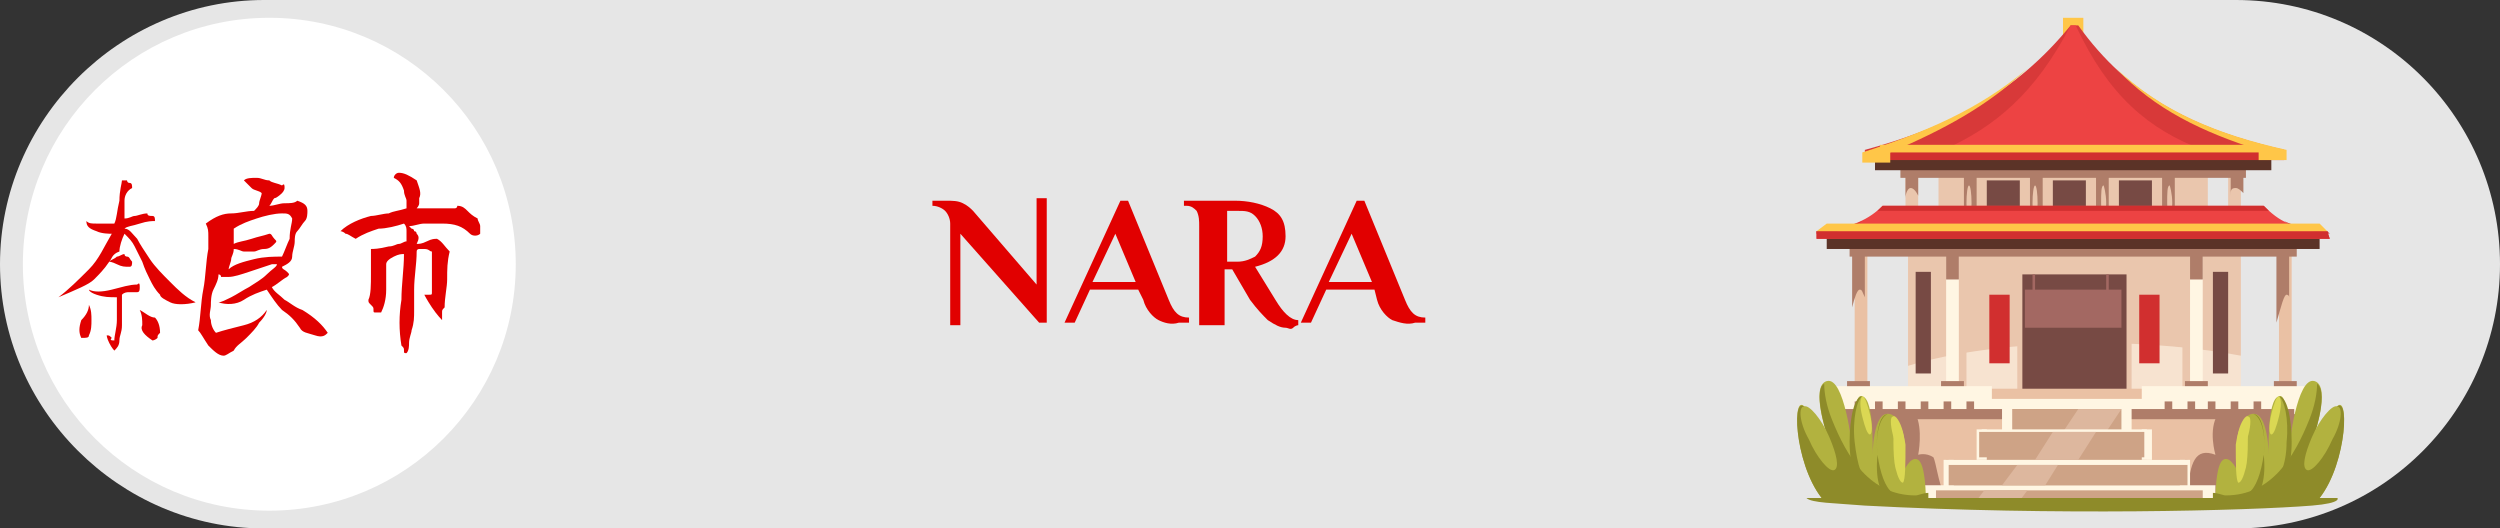 <?xml version="1.0" encoding="UTF-8"?>
<!-- Generator: Adobe Illustrator 28.0.0, SVG Export Plug-In . SVG Version: 6.00 Build 0)  -->
<svg xmlns="http://www.w3.org/2000/svg" xmlns:xlink="http://www.w3.org/1999/xlink" version="1.1" id="Layer_1" x="0px" y="0px" viewBox="0 0 98.4 20.8" style="enable-background:new 0 0 98.4 20.8;" xml:space="preserve">
<rect x="0" y="0" width="98.4" height="20.8" fill="#333333" stroke="none"/>
<style type="text/css">
	.st0{fill:#E6E6E6;}
	.st1{fill:#FFFFFF;}
	.st2{enable-background:new    ;}
	.st3{fill:#E10000;}
	.st4{fill:#FFC648;}
	.st5{fill:#EAC1A4;}
	.st6{fill:#AF7D69;}
	.st7{fill:#F7E3D0;}
	.st8{fill:#EAC6AD;}
	.st9{fill:#FFF6E3;}
	.st10{fill:#774A44;}
	.st11{fill:#5B3327;}
	.st12{fill:#D83939;}
	.st13{fill:#ED4343;}
	.st14{fill:#A36862;}
	.st15{fill:#CEA386;}
	.st16{fill:#DDB79E;}
	.st17{fill:#D12F2F;}
	.st18{fill:#B2B23F;}
	.st19{fill:#8E8B29;}
	.st20{fill:#DBD853;}
</style>
<g>
	<path class="st0" d="M88,20.8H10.4C4.7,20.8,0,16.1,0,10.4l0,0C0,4.7,4.7,0,10.4,0H88c5.8,0,10.4,4.7,10.4,10.4l0,0   C98.4,16.1,93.8,20.8,88,20.8z"></path>
	<circle class="st1" cx="10.6" cy="10.4" r="9.7"></circle>
</g>
<g id="nara">
	<g class="st2">
		<path class="st3" d="M4.9,7.9c0,0.2,0,0.4,0,0.7c0.2,0,0.3-0.1,0.4-0.1s0.3-0.1,0.5-0.1c0,0.1,0.1,0.1,0.2,0.1s0.1,0.1,0.1,0.2    c-0.1,0-0.3,0-0.6,0.1C5.2,8.9,5,8.9,4.9,9c0.2,0,0.3,0.2,0.5,0.4c0.1,0.2,0.3,0.5,0.5,0.8s0.5,0.6,0.8,0.9s0.6,0.6,1,0.8    c-0.4,0.1-0.8,0.1-1,0s-0.4-0.2-0.4-0.3C6.1,11.4,6,11.2,5.9,11s-0.2-0.4-0.3-0.7c-0.1-0.2-0.2-0.4-0.3-0.6S5.1,9.4,4.9,9.2    C4.8,9.4,4.7,9.7,4.7,9.9c-0.3,0.1-0.3,0.3-0.4,0.4c0.1-0.1,0.2-0.1,0.3-0.2c0.1,0,0.2-0.1,0.3-0.1c0,0.1,0.1,0.1,0.1,0.1    c0.1,0,0.1,0.1,0.2,0.2c0,0.1,0,0.2-0.1,0.2c-0.2,0-0.3,0-0.5-0.1s-0.3-0.1-0.3-0.1c-0.2,0.3-0.4,0.5-0.6,0.7S3,11.4,2.3,11.7    c0.4-0.3,0.8-0.7,1.2-1.1c0.4-0.4,0.6-0.9,0.9-1.4c-0.1,0-0.4,0-0.6-0.1C3.5,9,3.4,8.9,3.4,8.7c0.1,0.1,0.2,0.1,0.4,0.1    c0.2,0,0.4,0,0.7,0c0.1-0.2,0.1-0.5,0.2-0.9c0-0.4,0.1-0.7,0.1-0.8c0,0,0.1,0,0.2,0c0,0,0,0.1,0.1,0.1s0.1,0.1,0.1,0.2    C5,7.5,4.9,7.7,4.9,7.9z M3.2,13.3c-0.1-0.2-0.1-0.4,0-0.7c0.2-0.2,0.3-0.4,0.3-0.6c0.1,0.2,0.1,0.4,0.1,0.6s0,0.4-0.1,0.6    C3.5,13.3,3.4,13.3,3.2,13.3z M5.5,11.3c0,0.1,0,0.2-0.1,0.2s-0.2,0-0.3,0c-0.1,0-0.2,0-0.3,0.1c0,0.1,0,0.3,0,0.5s0,0.4,0,0.7    s-0.1,0.4-0.1,0.6s-0.1,0.3-0.2,0.4c0,0-0.1-0.1-0.2-0.3c-0.1-0.2-0.1-0.3-0.1-0.3c0.1,0,0.1,0,0.2,0.1c-0.1,0.1,0,0.1,0.1,0.1    c0-0.2,0.1-0.5,0.1-0.8s0-0.6,0-0.9c-0.3,0-0.5,0-0.8-0.1s-0.3-0.2-0.3-0.2c0.2,0.1,0.5,0.1,0.9,0s0.7-0.2,1-0.2    C5.5,11.1,5.5,11.2,5.5,11.3z M6.3,13.1c-0.1,0.1-0.1,0.1-0.1,0.2C6.1,13.4,6,13.4,6,13.4c-0.3-0.2-0.5-0.4-0.4-0.6    c0-0.2,0-0.4-0.1-0.6c0.2,0.1,0.4,0.3,0.6,0.3C6.2,12.6,6.3,12.8,6.3,13.1z"></path>
		<path class="st3" d="M11.2,7.4c0,0.1-0.1,0.2-0.1,0.2s-0.2,0.2-0.3,0.2c-0.1,0.1-0.1,0.2-0.2,0.3C10.8,8.1,11,8,11.2,8    c0.2,0,0.4,0,0.5-0.1C12,8,12.1,8.1,12.1,8.3c0,0.1,0,0.3-0.1,0.4S11.8,9,11.7,9.1s-0.1,0.3-0.1,0.4c0,0.2-0.1,0.4-0.1,0.6    s-0.2,0.3-0.4,0.4c0,0.1,0.1,0.1,0.2,0.2s0.1,0.1,0,0.2c-0.2,0.1-0.4,0.3-0.6,0.4c0.1,0.2,0.3,0.3,0.5,0.5    c0.2,0.1,0.4,0.3,0.7,0.4c0.5,0.3,0.8,0.6,1,0.9c-0.1,0.1-0.2,0.2-0.5,0.1s-0.5-0.1-0.6-0.3c-0.2-0.3-0.4-0.5-0.7-0.7    c-0.2-0.2-0.4-0.5-0.6-0.8c-0.3,0.1-0.6,0.2-0.9,0.4s-0.7,0.2-1,0.1c0.1,0,0.3-0.1,0.5-0.2s0.5-0.3,0.7-0.4    c0.3-0.2,0.5-0.3,0.7-0.5s0.4-0.3,0.4-0.4c0,0,0,0-0.1,0c0,0,0,0-0.1,0c-0.3,0.1-0.6,0.2-0.9,0.3S9.2,10.9,9,10.9    c-0.1,0-0.2,0-0.3,0c0-0.1-0.1-0.1-0.1-0.1c0,0.2-0.1,0.4-0.2,0.6c-0.1,0.2-0.1,0.5-0.1,0.6c0,0.2-0.1,0.4,0,0.6    c0,0.2,0.1,0.4,0.2,0.5c0.3-0.1,0.7-0.2,1.1-0.3c0.4-0.1,0.7-0.3,0.9-0.6c0,0.1-0.1,0.3-0.3,0.5c-0.1,0.2-0.3,0.4-0.5,0.6    s-0.4,0.3-0.5,0.5C9,13.9,8.9,14,8.8,14c-0.2,0-0.4-0.2-0.6-0.4C8,13.3,7.9,13.1,7.8,13c0.1-0.5,0.1-1.1,0.2-1.6    c0.1-0.5,0.1-1.1,0.2-1.6c0-0.2,0-0.3,0-0.5s0-0.3-0.1-0.5c0.4-0.3,0.7-0.4,1-0.4S9.7,8.3,10,8.3c0.1-0.1,0.2-0.2,0.2-0.3    c0-0.1,0.1-0.3,0.1-0.4C10.2,7.5,10,7.5,9.9,7.4C9.8,7.3,9.7,7.2,9.6,7.1C9.7,7,9.9,7,10.1,7s0.3,0.1,0.5,0.1    c0.1,0.1,0.3,0.1,0.5,0.2C11.2,7.2,11.2,7.3,11.2,7.4z M11.5,8.6c-0.1-0.2-0.2-0.2-0.4-0.2c-0.3,0-0.7,0.1-1,0.2S9.5,8.8,9.2,9    c0,0.1,0,0.2,0,0.3c0,0.1,0,0.2,0,0.3c0.2-0.1,0.4-0.1,0.7-0.2s0.4-0.1,0.7-0.2c0.1,0,0.1,0.1,0.2,0.2c0.1,0.1,0.1,0.1,0,0.2    s-0.2,0.2-0.4,0.2S10.1,9.9,10,9.9c-0.1,0-0.3,0-0.4,0c-0.1,0-0.2-0.1-0.4-0.1c0,0.2-0.1,0.3-0.1,0.4S9,10.5,9,10.6    c0.2-0.2,0.6-0.3,1-0.4s0.8-0.1,1.1-0.1c0.1-0.2,0.2-0.5,0.3-0.7C11.4,9,11.5,8.8,11.5,8.6z"></path>
		<path class="st3" d="M16.5,7.8c0,0.1,0,0.1,0,0.2s-0.1,0.2-0.1,0.2c0.1,0,0.3,0,0.4,0s0.3,0,0.4,0c0.2,0,0.5,0,0.7,0    C18,8.2,18,8.1,18,8.1c0.2,0,0.3,0.1,0.4,0.2s0.2,0.2,0.4,0.3c0,0.1,0.1,0.2,0.1,0.3c0,0.1,0,0.2,0,0.3c-0.1,0.1-0.3,0.1-0.4,0    c-0.3-0.3-0.6-0.4-1.1-0.4c-0.2,0-0.5,0-0.7,0s-0.4,0.1-0.6,0.1c0,0,0,0,0.1,0.1c0,0,0.1,0,0.1,0.1c0.1,0,0.1,0.1,0.1,0.1    c0.1,0.1,0.1,0.2,0,0.4c0.1,0,0.2,0,0.4-0.1s0.3-0.1,0.4-0.1c0.2,0.1,0.3,0.3,0.5,0.5c-0.1,0.4-0.1,0.7-0.1,1.1    c0,0.3-0.1,0.7-0.1,1.1c-0.1,0.1-0.1,0.1-0.1,0.2v0.1c0,0.1,0,0.1,0,0.2c0,0-0.2-0.2-0.4-0.5c-0.2-0.3-0.3-0.5-0.3-0.5    c0.1,0,0.1,0,0.2,0s0.1,0,0.1-0.1c0-0.2,0-0.4,0-0.8c0-0.3,0-0.5,0-0.8c-0.1,0-0.1-0.1-0.3-0.1c-0.1,0-0.1,0-0.2,0    c0,0-0.1,0-0.1,0.1c0,0.5-0.1,1-0.1,1.5c0,0.3,0,0.5,0,0.8s0,0.5-0.1,0.8c0,0.1-0.1,0.3-0.1,0.5c0,0.1,0,0.3-0.1,0.4    c-0.1,0-0.1,0-0.1-0.1s0-0.1-0.1-0.2c-0.1-0.6-0.1-1.2,0-1.8c0-0.6,0.1-1.2,0.1-1.8c-0.1,0-0.2,0-0.4,0.1    c-0.2,0.1-0.3,0.2-0.3,0.3c0,0.2,0,0.5,0,1c0,0.4-0.1,0.7-0.2,0.9c0,0-0.1,0-0.2,0c-0.1,0-0.1,0-0.1-0.1s0-0.1-0.1-0.2    s-0.1-0.1-0.1-0.2c0.1-0.2,0.1-0.6,0.1-1c0-0.5,0-0.8,0-1c0.1,0,0.3,0,0.7-0.1c0.2,0,0.3-0.1,0.4-0.1s0.2-0.1,0.3-0.1    c0-0.1,0-0.2,0-0.4c0-0.1,0-0.2-0.1-0.3c-0.3,0.1-0.7,0.2-1,0.2c-0.3,0.1-0.6,0.2-0.9,0.4c-0.2-0.1-0.3-0.2-0.4-0.2    c-0.1-0.1-0.2-0.1-0.2-0.1c0.3-0.3,0.8-0.5,1.2-0.6c0.2,0,0.5-0.1,0.7-0.1c0.2-0.1,0.4-0.1,0.7-0.2c0-0.1,0-0.2,0-0.3    s-0.1-0.2-0.1-0.4c-0.1-0.3-0.2-0.4-0.4-0.5c0-0.1,0.1-0.2,0.2-0.2c0.2,0,0.4,0.1,0.7,0.3C16.5,7.4,16.6,7.6,16.5,7.8z"></path>
	</g>
	<g class="st2">
		<path class="st3" d="M37.8,9.2v3.6h-0.4v-4c0-0.2-0.1-0.4-0.2-0.5c-0.1-0.1-0.3-0.2-0.5-0.2l0,0V7.9h0.5c0.3,0,0.5,0,0.7,0.1    s0.3,0.2,0.4,0.3l2.5,2.9V7.8h0.4v4.9h-0.3L37.8,9.2z"></path>
		<path class="st3" d="M45.6,12.6c-0.2-0.1-0.5-0.4-0.6-0.8l-0.2-0.4h-1.9l-0.6,1.3h-0.4l2.2-4.8h0.3l1.6,3.9    c0.2,0.5,0.4,0.7,0.8,0.7v0.2c-0.1,0-0.2,0-0.4,0C46.1,12.8,45.8,12.7,45.6,12.6z M43,11.1h1.7l-0.8-1.9L43,11.1z"></path>
		<path class="st3" d="M49.9,12.6c-0.2-0.2-0.4-0.4-0.7-0.8l-0.7-1.2h-0.3v2.2h-1V8.9c0-0.2,0-0.4-0.1-0.6c-0.1-0.1-0.2-0.2-0.4-0.2    h-0.1V7.9h2c0.5,0,1,0.1,1.4,0.3c0.4,0.2,0.6,0.5,0.6,1.1s-0.4,1-1.2,1.2l0.8,1.3c0.3,0.5,0.6,0.8,0.9,0.8v0.2c0,0-0.1,0-0.2,0.1    s-0.2,0-0.3,0C50.4,12.9,50.2,12.8,49.9,12.6z M48.7,10.3c0.3,0,0.5-0.1,0.7-0.2c0.2-0.2,0.3-0.4,0.3-0.8c0-0.3-0.1-0.6-0.3-0.8    c-0.2-0.2-0.4-0.2-0.7-0.2c-0.1,0-0.3,0-0.3,0h-0.1v2H48.7z"></path>
		<path class="st3" d="M54.8,12.6c-0.2-0.1-0.5-0.4-0.6-0.8l-0.1-0.4h-1.9l-0.6,1.3h-0.4l2.2-4.8h0.3l1.6,3.9    c0.2,0.5,0.4,0.7,0.8,0.7v0.2c-0.1,0-0.2,0-0.4,0C55.4,12.8,55.1,12.7,54.8,12.6z M52.3,11.1H54l-0.8-1.9L52.3,11.1z"></path>
	</g>
	<g>
		<polygon class="st4" points="81.2,1.6 81.2,0.7 82,0.7 82,1.7   "></polygon>
		<rect x="73" y="9.6" class="st5" width="0.5" height="6.1"></rect>
		<path class="st6" d="M73.2,11.4c0.1,0,0.1,0.1,0.2,0.3V9.6h-0.5v2.5C73,11.7,73.1,11.4,73.2,11.4z"></path>
		<rect x="72.7" y="15" class="st6" width="0.9" height="0.4"></rect>
		<rect x="89.7" y="9.6" class="st5" width="0.5" height="6.1"></rect>
		<path class="st6" d="M90,11.6c0,0,0.1,0,0.1,0.1V9.6h-0.5v3.1C89.8,12,89.9,11.6,90,11.6z"></path>
		<rect x="75.1" y="8.3" class="st7" width="13.1" height="7.2"></rect>
		<path class="st8" d="M82.4,13.5c2.2,0,4.2,0.2,5.8,0.5V8.2H75.1v6.2C76.7,13.9,79.3,13.5,82.4,13.5z"></path>
		<rect x="76.9" y="9.3" class="st8" width="0.5" height="6.1"></rect>
		<rect x="85.9" y="9.5" class="st8" width="0.5" height="6.1"></rect>
		<rect x="76.6" y="9.6" class="st9" width="0.5" height="6.1"></rect>
		<rect x="86.2" y="9.6" class="st9" width="0.5" height="6.1"></rect>
		<rect x="76.4" y="15" class="st6" width="0.9" height="0.4"></rect>
		<rect x="86" y="15" class="st6" width="0.9" height="0.4"></rect>
		<rect x="89.5" y="15" class="st6" width="0.9" height="0.4"></rect>
		<rect x="76.6" y="9.6" class="st6" width="0.5" height="1.4"></rect>
		<rect x="86.2" y="9.6" class="st6" width="0.5" height="1.4"></rect>
		<rect x="76.3" y="6.1" class="st8" width="10.6" height="3.1"></rect>
		<rect x="83.4" y="7.1" class="st10" width="1.3" height="1.3"></rect>
		<rect x="80.8" y="7.1" class="st10" width="1.3" height="1.3"></rect>
		<rect x="78.2" y="7.1" class="st10" width="1.3" height="1.3"></rect>
		<rect x="75.4" y="10.7" class="st10" width="0.6" height="4"></rect>
		<rect x="87.1" y="10.7" class="st10" width="0.6" height="4"></rect>
		<rect x="82.5" y="6.8" class="st6" width="0.5" height="1.5"></rect>
		<rect x="79.9" y="6.8" class="st6" width="0.5" height="1.5"></rect>
		<rect x="77.3" y="6.8" class="st6" width="0.5" height="1.5"></rect>
		<ellipse class="st8" cx="77.5" cy="8" rx="0.1" ry="0.7"></ellipse>
		<ellipse class="st8" cx="80.1" cy="8" rx="0.1" ry="0.7"></ellipse>
		<path class="st8" d="M82.9,8c0-0.4-0.1-0.7-0.1-0.7c-0.1,0-0.1,0.3-0.1,0.7s0.1,0.7,0.1,0.7C82.8,8.7,82.9,8.3,82.9,8z"></path>
		<rect x="85.1" y="6.8" class="st6" width="0.5" height="1.5"></rect>
		<path class="st8" d="M85.5,8c0-0.4-0.1-0.7-0.1-0.7c-0.1,0-0.1,0.3-0.1,0.7s0.1,0.7,0.1,0.7C85.4,8.7,85.5,8.3,85.5,8z"></path>
		<rect x="87.7" y="6.8" class="st8" width="0.5" height="1.5"></rect>
		<path class="st6" d="M88,7.4c0.1,0,0.2,0.1,0.3,0.2V6.8h-0.5v0.9C87.8,7.5,87.8,7.4,88,7.4z"></path>
		<rect x="75" y="6.8" class="st8" width="0.5" height="1.5"></rect>
		<path class="st6" d="M75.2,7.4c0.1,0,0.2,0.1,0.3,0.3V6.8H75v1C75,7.6,75.1,7.4,75.2,7.4z"></path>
		<rect x="74.8" y="6.3" class="st6" width="13.6" height="0.7"></rect>
		<rect x="73.8" y="6" class="st11" width="15.6" height="0.7"></rect>
		<path class="st12" d="M81.8,1h-0.3c-2.2,2.7-4.8,4-8.1,4.9v0.3h16.5V5.9C86.4,5.1,83.8,3.8,81.8,1z"></path>
		<path class="st13" d="M81.7,1h-0.2c-1.4,2.7-3,4-5,4.9v0.3h10.2V5.9C84.6,5.1,83,3.8,81.7,1z"></path>
		<rect x="79.4" y="10.5" class="st8" width="4.5" height="4.9"></rect>
		<rect x="79.6" y="10.8" class="st10" width="4.1" height="4.8"></rect>
		<rect x="79.7" y="11.4" class="st14" width="3.8" height="1.5"></rect>
		<rect x="72.2" y="15.4" class="st9" width="18.7" height="1.7"></rect>
		<g>
			<rect x="76.5" y="15.5" class="st6" width="0.3" height="0.7"></rect>
			<rect x="77.4" y="15.5" class="st6" width="0.3" height="0.7"></rect>
			<rect x="75.6" y="15.5" class="st6" width="0.3" height="0.7"></rect>
			<rect x="74.7" y="15.5" class="st6" width="0.3" height="0.7"></rect>
			<rect x="73.8" y="15.5" class="st6" width="0.3" height="0.7"></rect>
			<rect x="73" y="15.5" class="st6" width="0.3" height="0.7"></rect>
		</g>
		<g>
			<rect x="88.7" y="15.5" class="st6" width="0.3" height="0.7"></rect>
			<rect x="89.6" y="15.5" class="st6" width="0.3" height="0.7"></rect>
			<rect x="87.8" y="15.5" class="st6" width="0.3" height="0.7"></rect>
			<rect x="86.9" y="15.5" class="st6" width="0.3" height="0.7"></rect>
			<rect x="86.1" y="15.5" class="st6" width="0.3" height="0.7"></rect>
			<rect x="85.2" y="15.5" class="st6" width="0.3" height="0.7"></rect>
		</g>
		<rect x="72.2" y="15.3" class="st5" width="18.7" height="0.4"></rect>
		<g>
			<rect x="84.3" y="15.2" class="st9" width="6.5" height="0.6"></rect>
			<rect x="72.2" y="15.2" class="st9" width="6.2" height="0.6"></rect>
		</g>
		<rect x="72.2" y="16.3" class="st5" width="18.1" height="3.1"></rect>
		<path class="st6" d="M76.1,18c-0.3-0.2-0.6-0.1-0.6-0.1s0.2-1-0.1-1.6h-2.8c0,0.1,0,0.2-0.1,0h-0.2v3.1h4.2    C76.3,19,76.2,18.2,76.1,18z"></path>
		<path class="st6" d="M87.2,17.9c0,0-0.3-1,0.1-1.6h3.2c0,0.1,0,0.2,0.1,0h0.3v3.1h-4.8C86.2,18.2,86.4,17.6,87.2,17.9z"></path>
		<rect x="72.2" y="16.1" class="st6" width="18.1" height="0.4"></rect>
		<rect x="76.6" y="18.1" class="st15" width="9.5" height="1.3"></rect>
		<rect x="77.9" y="17" class="st15" width="6.6" height="1.2"></rect>
		<rect x="78.9" y="16.1" class="st15" width="4.7" height="1"></rect>
		<g>
			<polygon class="st16" points="83.5,16.1 81.8,16.1 81.2,17 82.9,17    "></polygon>
		</g>
		<rect x="72.8" y="9.5" class="st6" width="17.6" height="0.6"></rect>
		<rect x="71.9" y="9.2" class="st11" width="19.4" height="0.6"></rect>
		<path class="st13" d="M89.1,8.1h-15c-0.5,0.5-1.2,0.9-2.6,1v0.3h20.2l-0.1-0.3C90.2,9,89.7,8.7,89.1,8.1z"></path>
		<g>
			<path class="st17" d="M89.3,8.3c-0.1-0.1-0.1-0.1-0.2-0.2h-15C74,8.2,74,8.2,73.9,8.3H89.3z"></path>
			<path class="st17" d="M91.7,9.2l-0.1-0.1c-0.8-0.1-1.3-0.2-1.7-0.4C90.3,9,90.8,9.1,91.7,9.2z"></path>
			<path class="st17" d="M73.3,8.7c-0.4,0.2-1,0.3-1.8,0.4v0.1C72.3,9.2,72.9,9,73.3,8.7z"></path>
		</g>
		<rect x="75.2" y="19.1" class="st9" width="12" height="0.6"></rect>
		<rect x="76.7" y="18.1" class="st9" width="9.3" height="0.6"></rect>
		<rect x="76.5" y="18.1" class="st9" width="0.4" height="1.2"></rect>
		<rect x="85.8" y="18.1" class="st9" width="0.4" height="1.2"></rect>
		<rect x="84.3" y="16.9" class="st9" width="0.4" height="1.2"></rect>
		<rect x="77.8" y="16.9" class="st9" width="0.4" height="1.2"></rect>
		<rect x="78.8" y="15.9" class="st9" width="0.4" height="1.2"></rect>
		<rect x="83.5" y="15.9" class="st9" width="0.4" height="1.2"></rect>
		<rect x="78" y="16.9" class="st9" width="6.5" height="0.5"></rect>
		<polygon class="st17" points="91.5,9.1 71.6,9.1 71.5,9.1 71.5,9.4 91.7,9.4 91.6,9.1   "></polygon>
		<path class="st17" d="M73.5,5.9l-0.1,0.4h16.5V5.9c0,0,0,0-0.1,0H73.5z"></path>
		<g>
			<path class="st4" d="M79.8,2.7c-1.9,1.6-4,2.5-6.5,3.3v0.4h1.1V6C76.5,5.1,78.2,4.2,79.8,2.7z"></path>
			<path class="st4" d="M83.3,2.7c1.5,1.6,3.4,2.5,5.6,3.2v0.4H90V5.9C87.3,5.3,85.1,4.4,83.3,2.7z"></path>
		</g>
		<rect x="74" y="5.7" class="st4" width="15.1" height="0.3"></rect>
		<polygon class="st4" points="91.3,8.8 71.9,8.8 71.5,9.1 91.6,9.1   "></polygon>
		<rect x="78.3" y="11.6" class="st17" width="0.8" height="2.7"></rect>
		<rect x="84.2" y="11.6" class="st17" width="0.8" height="2.7"></rect>
		<rect x="80" y="10.8" class="st14" width="0.1" height="0.8"></rect>
		<rect x="82.9" y="10.8" class="st14" width="0.1" height="0.8"></rect>
		<g>
			<path class="st18" d="M71.7,19.6c-1.1-1.4-1.2-4.4-0.6-3.5c0.9,1.3,0.9,1.3,0.9,1.3s-0.8-2.2-0.1-2.4c0.7-0.2,1,2.6,1,2.6     s0-2.2,0.4-2c0.5,0.1,0.4,2.4,0.4,2.4s0-1.9,0.7-1.7c0.7,0.2,0.5,2.3,0.5,2.3s0.3-0.7,0.6-0.5c0.3,0.2,0.3,1.5,0.3,1.5L71.7,19.6     z"></path>
			<path class="st19" d="M75.4,19.5c-1.8,0-2.7-1.5-3.3-3c-0.2-0.5-0.3-1-0.3-1.4c-0.5,0.3,0.2,2.3,0.2,2.3s0,0-0.9-1.3     c-0.6-0.8-0.5,2.1,0.6,3.5c1.7,0.1,3,0.2,4.2,0c0,0,0-0.1,0-0.2C75.7,19.4,75.5,19.5,75.4,19.5z"></path>
			<path class="st18" d="M72,17.2c-0.3-0.7-0.8-1.3-1-1.2c-0.2,0-0.2,0.6,0.2,1.3c0.3,0.7,0.8,1.3,1,1.2     C72.4,18.4,72.3,17.9,72,17.2z"></path>
			<path class="st19" d="M73.9,17.9c-0.1-0.8,0.1-1.5,0.4-1.6l0,0C74,16.3,73.8,17,73.9,17.9c-0.1,0.9,0.1,1.6,0.4,1.6     c0.1,0,0.1,0,0.2-0.1C74.2,19.2,74,18.6,73.9,17.9z"></path>
			<path class="st19" d="M73,17.4c-0.1-0.9,0.1-1.7,0.3-1.8l0,0c-0.3,0-0.5,0.8-0.5,1.8s0.3,1.8,0.6,1.8c0.1,0,0.1,0,0.2-0.1     C73.3,18.9,73.1,18.3,73,17.4z"></path>
			<path class="st20" d="M75,17.5c-0.1-0.7-0.3-0.9-0.4-0.9c-0.1,0.1-0.1,1.4,0,1.8s0.2,0.6,0.3,0.6C75,18.9,75,18.2,75,17.5z"></path>
			<path class="st20" d="M73.6,16.3c-0.1-0.4-0.2-0.7-0.3-0.7c-0.1,0.1-0.1,0.4,0,0.8s0.2,0.7,0.3,0.7     C73.7,17.1,73.7,16.7,73.6,16.3z"></path>
			<path class="st20" d="M74.9,17c-0.1-0.4-0.3-0.7-0.4-0.6c-0.1,0-0.1,0.3,0,0.7c0.1,0.3,0.3,1.2,0.4,1.2C75,18.3,75,17.4,74.9,17z     "></path>
		</g>
		<g>
			<path class="st18" d="M91.3,19.6c1.1-1.4,1.2-4.4,0.6-3.5C91,17.4,91,17.4,91,17.4s0.8-2.2,0.1-2.4c-0.7-0.2-1,2.6-1,2.6     s0-2.2-0.4-2c-0.5,0.1-0.4,2.4-0.4,2.4s0-1.9-0.7-1.7c-0.7,0.2-0.5,2.3-0.5,2.3s-0.3-0.7-0.6-0.5c-0.3,0.2-0.3,1.5-0.3,1.5     L91.3,19.6z"></path>
			<path class="st19" d="M87.6,19.5c1.8,0,2.7-1.5,3.3-3c0.2-0.5,0.3-1,0.3-1.4c0.5,0.4-0.2,2.3-0.2,2.3s0,0,0.9-1.3     c0.6-0.8,0.5,2.1-0.6,3.5c-1.3,0.2-2.7,0.2-4.2,0c0,0,0-0.1,0-0.2C87.3,19.4,87.5,19.5,87.6,19.5z"></path>
			<path class="st18" d="M91,17.2c0.3-0.7,0.8-1.3,1-1.2c0.2,0,0.2,0.6-0.2,1.3c-0.3,0.7-0.8,1.3-1,1.2C90.6,18.4,90.7,17.9,91,17.2     z"></path>
			<path class="st19" d="M89.1,17.9c0.1-0.8-0.1-1.5-0.4-1.6l0,0C89,16.3,89.2,17,89.1,17.9c0.1,0.9-0.1,1.6-0.4,1.6     c-0.1,0-0.1,0-0.2-0.1C88.8,19.2,89,18.6,89.1,17.9z"></path>
			<path class="st19" d="M90,17.4c0.1-0.9-0.1-1.7-0.3-1.8l0,0c0.3,0,0.5,0.8,0.5,1.8s-0.3,1.8-0.6,1.8c-0.1,0-0.1,0-0.2-0.1     C89.7,18.9,90,18.3,90,17.4z"></path>
			<path class="st20" d="M88,17.5c0.1-0.7,0.3-0.9,0.4-0.9c0.1,0.1,0.1,1.4,0,1.8S88.2,19,88.1,19C88,18.9,88,18.2,88,17.5z"></path>
			<path class="st20" d="M89.4,16.3c0.1-0.4,0.2-0.7,0.3-0.7c0.1,0.1,0.1,0.4,0,0.8s-0.2,0.7-0.3,0.7C89.3,17.1,89.3,16.7,89.4,16.3     z"></path>
			<path class="st20" d="M88.1,17c0.1-0.4,0.3-0.7,0.4-0.6c0.1,0,0.1,0.3,0,0.7c-0.1,0.3-0.3,1.2-0.4,1.2C88,18.3,88,17.4,88.1,17z"></path>
		</g>
		<rect x="76.7" y="18.3" class="st15" width="9.4" height="0.8"></rect>
		<rect x="77.9" y="17" class="st15" width="6.5" height="1"></rect>
		<polygon class="st16" points="82.5,17 80.8,17 80.1,18.1 81.8,18.1   "></polygon>
		<rect x="76.2" y="19.3" class="st15" width="10.5" height="0.4"></rect>
		<polygon class="st16" points="81,18.3 79.4,18.3 78.8,19.1 80.5,19.1   "></polygon>
		<polygon class="st16" points="79.8,19.3 78.1,19.3 77.8,19.7 79.5,19.7   "></polygon>
		<path class="st19" d="M71.1,19.6H92c0,0,0.2,0.2-1,0.3c-2.5,0.2-10.1,0.4-17.6,0C72.2,19.8,71.3,19.8,71.1,19.6z"></path>
	</g>
</g>
</svg>
